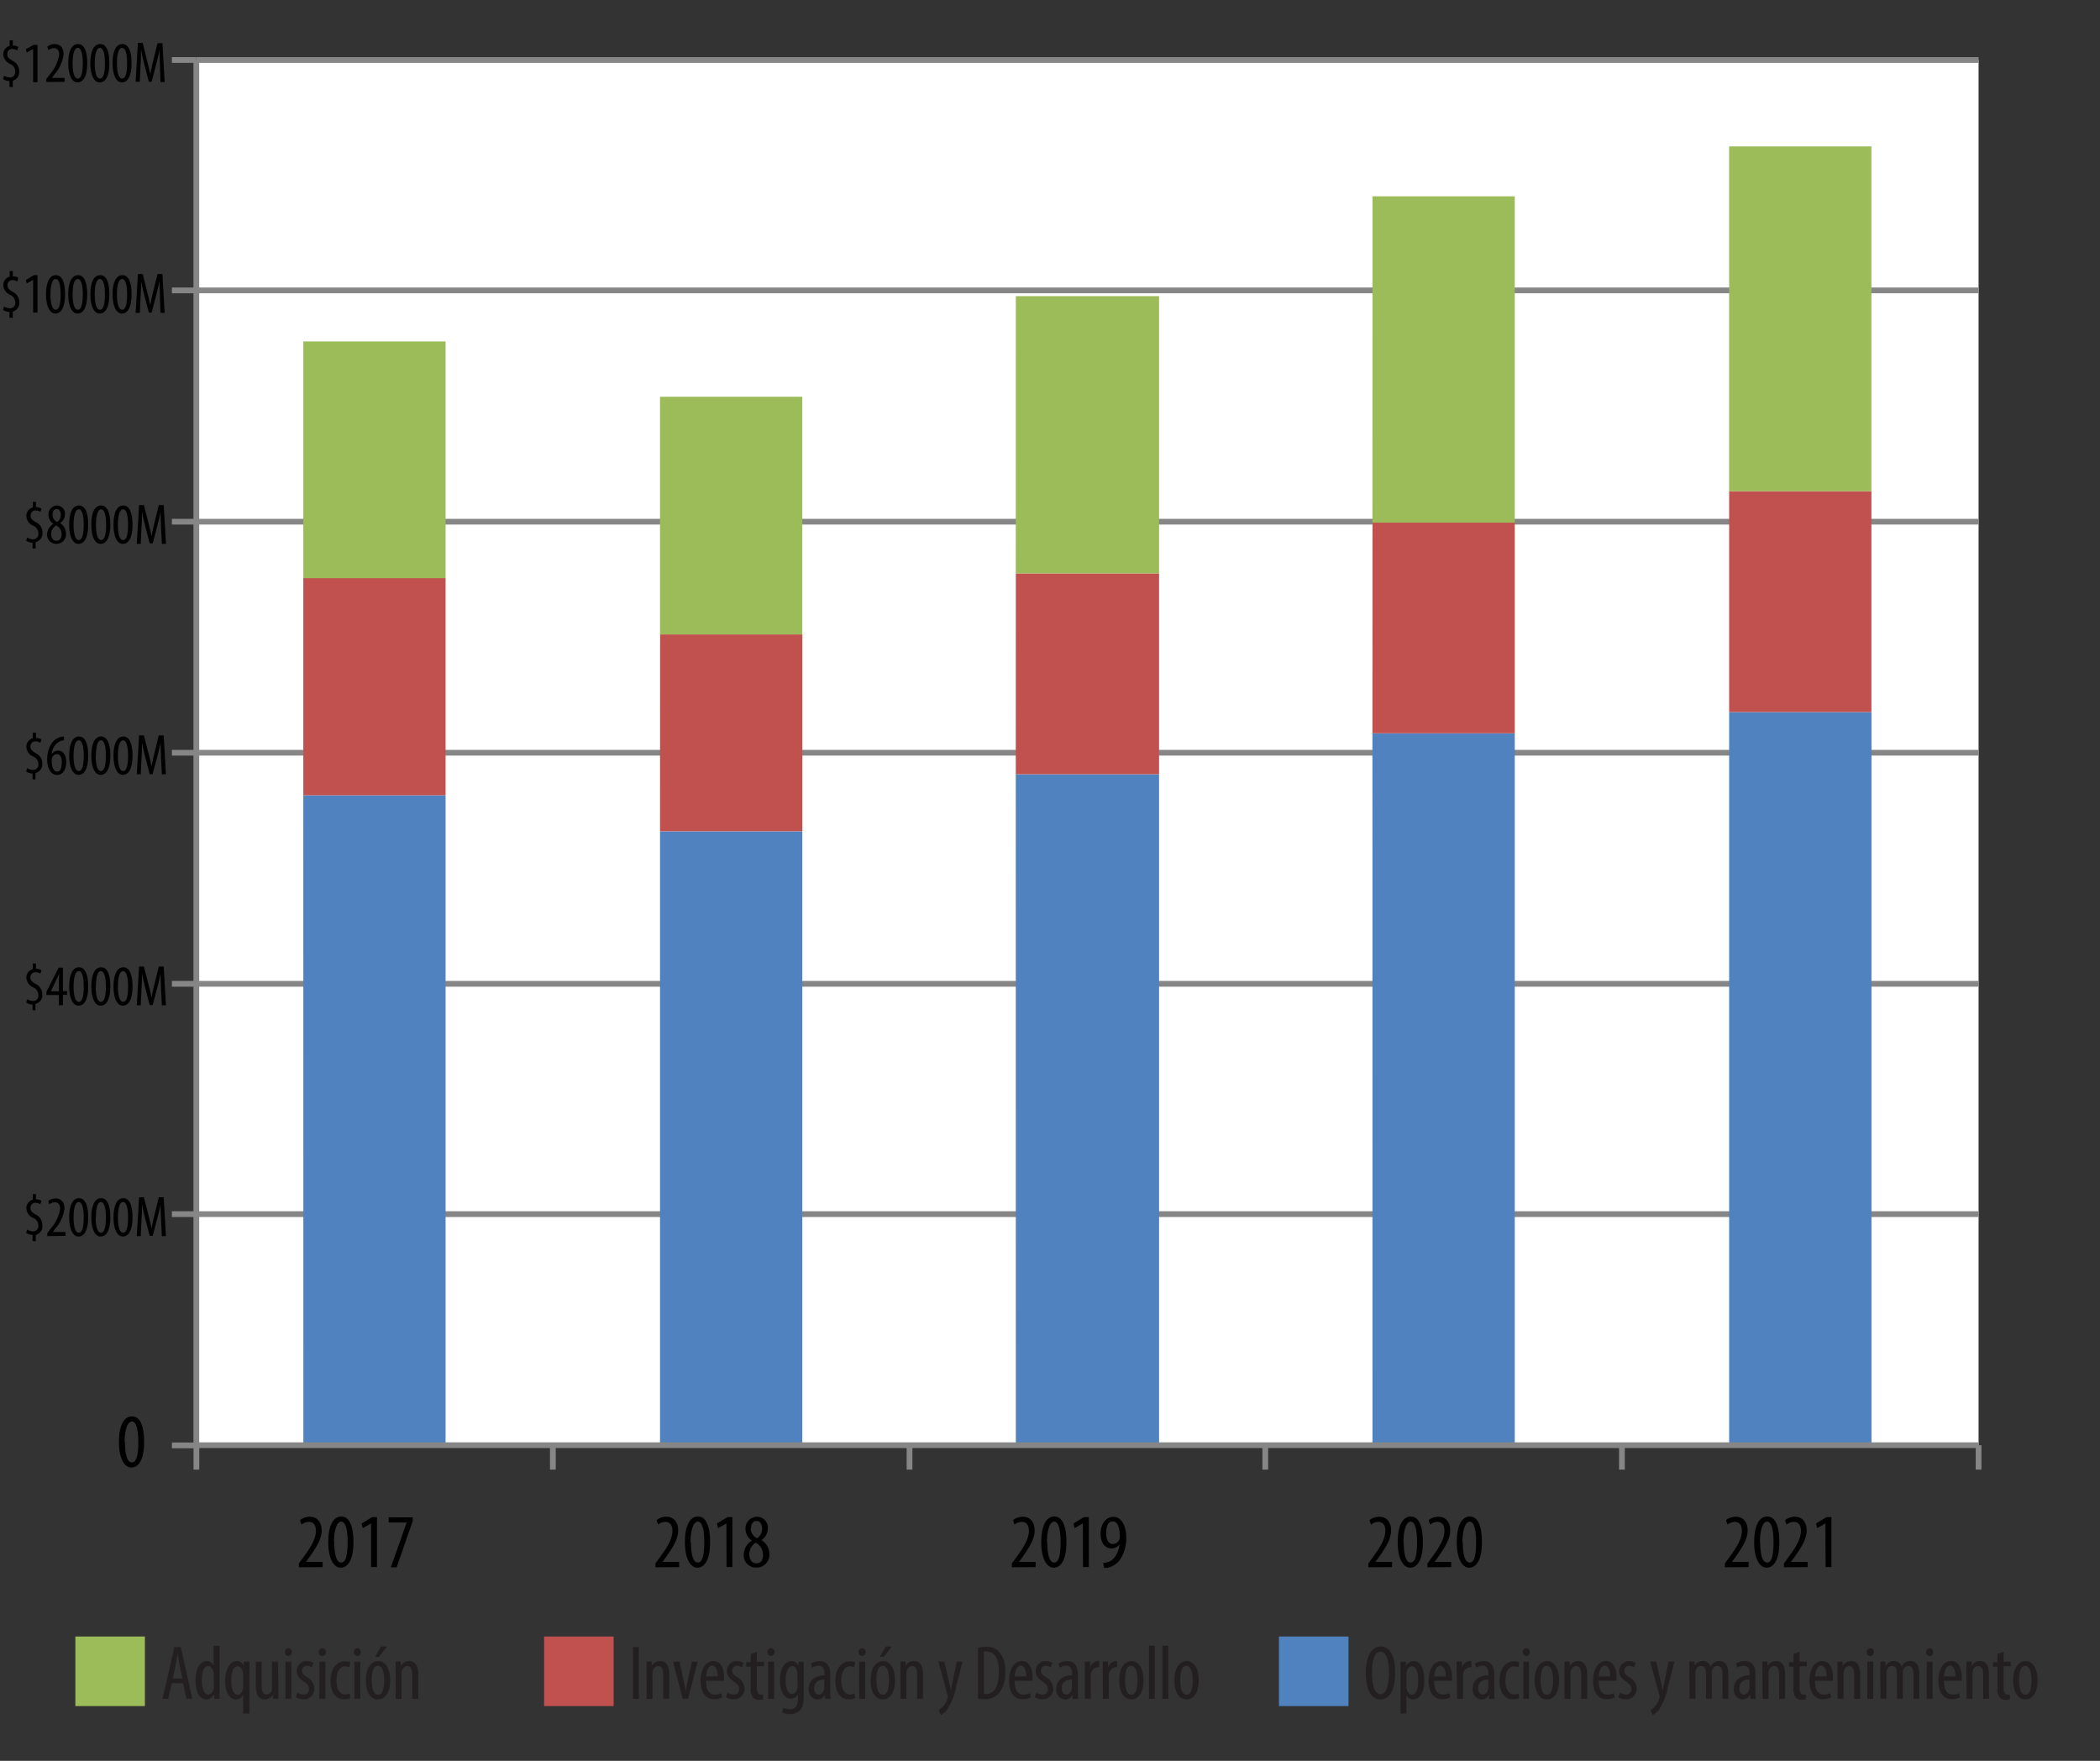 <svg id="Layer_1" data-name="Layer 1" xmlns="http://www.w3.org/2000/svg" viewBox="0 0 328.26 275.19"><rect x="0" y="0" width="328.26" height="275.19" fill="#333333" stroke="none"/><defs><style>.cls-1{fill:#fff;}.cls-2{fill:none;stroke:#868686;stroke-linejoin:round;stroke-width:0.9px;}.cls-3{fill:#4f82be;}.cls-4{fill:#c1514f;}.cls-5{fill:#9cbb59;}.cls-6{fill:#231f20;}</style></defs><title>Morris-aproximado-sistemas-aereo-no-tripulado-durante-Future-Years-Defense-Program</title><rect class="cls-1" x="30.69" y="9.38" width="278.59" height="216.48"/><path class="cls-2" d="M30.69,9.38H309.28m-278.59,36H309.28M30.69,81.53H309.28M30.69,117.64H309.28M30.69,153.75H309.28m-278.59,36H309.28"/><path class="cls-3" d="M103.17,225.86h22.24V129.92H103.17Zm-55.75,0H69.65V124.28H47.41Zm111.37,0h22.39V121H158.78Zm55.75,0h22.24V114.61H214.53Zm55.75,0h22.25V111.28H270.29Z"/><path class="cls-4" d="M270.29,76.76h22.24v34.52H270.29Zm-55.75,4.91h22.24v32.93H214.53Zm-55.75,7.94h22.39V121H158.78Zm-55.61,9.53h22.24v30.77H103.17ZM47.41,90.34H69.65v33.94H47.41Z"/><path class="cls-5" d="M270.29,22.88h22.24V76.76H270.29Zm-55.75,7.8h22.24v51H214.53Zm-55.75,15.6h22.39V89.62H158.78ZM103.17,62h22.24V99.15H103.17ZM47.41,53.36H69.65v37H47.41Z"/><line class="cls-2" x1="30.69" y1="225.86" x2="30.69" y2="9.38"/><path class="cls-2" d="M26.87,9.38h3.82m-3.82,36h3.82M26.87,81.53h3.82m-3.82,36.11h3.82m-3.82,36.11h3.82m-3.82,36h3.82m-3.82,36.14h3.82"/><line class="cls-2" x1="30.69" y1="225.86" x2="309.28" y2="225.86"/><path class="cls-2" d="M309.28,225.86v3.82m-55.75-3.82v3.82m-55.75-3.82v3.82m-55.61-3.82v3.82m-55.75-3.82v3.82m-55.72-3.82v3.82"/><path d="M22.53,225.35c0,2.84-.9,4-2,4s-1.94-1.44-1.94-4,.78-4,2.05-4S22.53,222.87,22.53,225.35Zm-3,0c0,1.88.32,3.2,1.09,3.2s1-1.33,1-3.2-.3-3.2-1-3.2S19.48,223.49,19.48,225.36Z"/><path d="M5.09,193.94V193a2,2,0,0,1-1-.31l.16-.54a1.79,1.79,0,0,0,.92.29.82.82,0,0,0,.83-.91,1.3,1.3,0,0,0-.77-1.17,1.77,1.77,0,0,1-1.11-1.49,1.39,1.39,0,0,1,1-1.39v-.87h.5v.82a1.62,1.62,0,0,1,.86.24l-.18.53a1.46,1.46,0,0,0-.77-.23.76.76,0,0,0-.77.78c0,.53.25.73.85,1.08a1.76,1.76,0,0,1,1,1.6A1.4,1.4,0,0,1,5.59,193v1Z"/><path d="M7.39,193.18v-.45l.5-.68A6.12,6.12,0,0,0,9.4,188.9c0-.65-.29-1-.84-1a1.44,1.44,0,0,0-.85.32l-.17-.52a1.83,1.83,0,0,1,1.14-.4c1,0,1.4.72,1.4,1.6A5.84,5.84,0,0,1,8.65,192l-.4.54v0h2v.61Z"/><path d="M13.79,190.25c0,2.13-.68,3-1.52,3s-1.46-1.08-1.46-3,.58-3,1.54-3S13.79,188.39,13.79,190.25Zm-2.29,0c0,1.41.24,2.4.82,2.4s.77-1,.77-2.4-.23-2.4-.78-2.4S11.5,188.85,11.5,190.26Z"/><path d="M17.25,190.25c0,2.13-.68,3-1.52,3s-1.46-1.08-1.46-3,.58-3,1.54-3S17.25,188.39,17.25,190.25Zm-2.29,0c0,1.41.24,2.4.82,2.4s.77-1,.77-2.4-.23-2.4-.78-2.4S15,188.85,15,190.26Z"/><path d="M20.72,190.25c0,2.13-.68,3-1.52,3s-1.46-1.08-1.46-3,.58-3,1.54-3S20.72,188.39,20.72,190.25Zm-2.29,0c0,1.41.24,2.4.82,2.4s.77-1,.77-2.4-.23-2.4-.78-2.4S18.43,188.85,18.43,190.26Z"/><path d="M25.17,190.57c0-.8-.09-1.69-.06-2.38h0c-.14.67-.3,1.4-.49,2.11l-.75,2.84H23.4l-.71-2.73c-.2-.77-.38-1.52-.5-2.22h0c0,.71,0,1.56-.07,2.42L22,193.18h-.62l.36-6.07h.75l.71,2.77c.21.8.36,1.4.49,2.09h0c.12-.69.25-1.27.45-2.09l.68-2.77h.77l.35,6.07H25.3Z"/><path d="M5.09,157.87V157a2,2,0,0,1-1-.31l.16-.54a1.79,1.79,0,0,0,.92.29A.82.82,0,0,0,6,155.5a1.3,1.3,0,0,0-.77-1.17,1.77,1.77,0,0,1-1.11-1.49,1.39,1.39,0,0,1,1-1.39v-.87h.5v.82a1.62,1.62,0,0,1,.86.24l-.18.53a1.46,1.46,0,0,0-.77-.23.76.76,0,0,0-.77.78c0,.53.25.73.85,1.08a1.76,1.76,0,0,1,1,1.6,1.4,1.4,0,0,1-1.07,1.49v1Z"/><path d="M9.21,157.11V155.5H7.26V155l1.9-3.77h.68v3.67h.64v.57H9.84v1.61Zm0-2.18v-1.66c0-.41,0-.77.05-1.15h0c-.2.47-.32.75-.5,1.11l-.81,1.68v0Z"/><path d="M13.79,154.17c0,2.13-.68,3-1.52,3s-1.46-1.08-1.46-3,.58-3,1.54-3S13.79,152.31,13.79,154.17Zm-2.29,0c0,1.41.24,2.4.82,2.4s.77-1,.77-2.4-.23-2.4-.78-2.4S11.5,152.78,11.5,154.18Z"/><path d="M17.25,154.17c0,2.13-.68,3-1.52,3s-1.46-1.08-1.46-3,.58-3,1.54-3S17.25,152.31,17.25,154.17Zm-2.29,0c0,1.41.24,2.4.82,2.4s.77-1,.77-2.4-.23-2.4-.78-2.4S15,152.78,15,154.18Z"/><path d="M20.72,154.17c0,2.13-.68,3-1.52,3s-1.46-1.08-1.46-3,.58-3,1.54-3S20.72,152.31,20.72,154.17Zm-2.29,0c0,1.41.24,2.4.82,2.4s.77-1,.77-2.4-.23-2.4-.78-2.4S18.43,152.78,18.43,154.18Z"/><path d="M25.17,154.5c0-.8-.09-1.69-.06-2.38h0c-.14.67-.3,1.4-.49,2.11l-.75,2.84H23.4l-.71-2.73c-.2-.77-.38-1.52-.5-2.22h0c0,.71,0,1.56-.07,2.42L22,157.11h-.62l.36-6.07h.75l.71,2.77c.21.8.36,1.4.49,2.09h0c.12-.69.25-1.27.45-2.09l.68-2.77h.77l.35,6.07H25.3Z"/><path d="M5.09,121.79v-.9a2,2,0,0,1-1-.31l.16-.54a1.79,1.79,0,0,0,.92.29.82.82,0,0,0,.83-.91,1.3,1.3,0,0,0-.77-1.17,1.77,1.77,0,0,1-1.11-1.49,1.39,1.39,0,0,1,1-1.39v-.87h.5v.82a1.62,1.62,0,0,1,.86.24l-.18.53a1.46,1.46,0,0,0-.77-.23.76.76,0,0,0-.77.78c0,.53.25.73.85,1.08a1.76,1.76,0,0,1,1,1.6,1.4,1.4,0,0,1-1.07,1.49v1Z"/><path d="M10,115.7a3.07,3.07,0,0,0-.41.06,2.3,2.3,0,0,0-1.5,2.11h0a1.16,1.16,0,0,1,1-.56c.75,0,1.26.68,1.26,1.8s-.5,2-1.44,2-1.53-1-1.53-2.38a4.38,4.38,0,0,1,.76-2.64,2.41,2.41,0,0,1,1.41-.93,4.1,4.1,0,0,1,.44-.05Zm-.33,3.47c0-.88-.31-1.32-.78-1.32a.86.86,0,0,0-.76.63.93.93,0,0,0-.05.35c0,1.2.38,1.75.85,1.75S9.64,120.18,9.64,119.16Z"/><path d="M13.79,118.1c0,2.13-.68,3-1.52,3s-1.46-1.08-1.46-3,.58-3,1.54-3S13.79,116.24,13.79,118.1Zm-2.29,0c0,1.41.24,2.4.82,2.4s.77-1,.77-2.4-.23-2.4-.78-2.4S11.5,116.71,11.5,118.11Z"/><path d="M17.25,118.1c0,2.13-.68,3-1.52,3s-1.46-1.08-1.46-3,.58-3,1.54-3S17.25,116.24,17.25,118.1Zm-2.29,0c0,1.41.24,2.4.82,2.4s.77-1,.77-2.4-.23-2.4-.78-2.4S15,116.71,15,118.11Z"/><path d="M20.72,118.1c0,2.13-.68,3-1.52,3s-1.46-1.08-1.46-3,.58-3,1.54-3S20.72,116.24,20.72,118.1Zm-2.29,0c0,1.41.24,2.4.82,2.4s.77-1,.77-2.4-.23-2.4-.78-2.4S18.43,116.71,18.43,118.11Z"/><path d="M25.17,118.42c0-.8-.09-1.69-.06-2.38h0c-.14.67-.3,1.4-.49,2.11L23.84,121H23.4l-.71-2.73c-.2-.77-.38-1.52-.5-2.22h0c0,.71,0,1.56-.07,2.42L22,121h-.62l.36-6.07h.75l.71,2.77c.21.8.36,1.4.49,2.09h0c.12-.69.25-1.27.45-2.09l.68-2.77h.77l.35,6.07H25.3Z"/><path d="M5.09,85.72v-.9a2,2,0,0,1-1-.31L4.26,84a1.79,1.79,0,0,0,.92.29A.82.82,0,0,0,6,83.35a1.3,1.3,0,0,0-.77-1.17,1.77,1.77,0,0,1-1.11-1.49,1.39,1.39,0,0,1,1-1.39v-.87h.5v.82a1.62,1.62,0,0,1,.86.24L6.33,80a1.46,1.46,0,0,0-.77-.23.76.76,0,0,0-.77.78c0,.53.25.73.85,1.08a1.76,1.76,0,0,1,1,1.6,1.4,1.4,0,0,1-1.07,1.49v1Z"/><path d="M7.35,83.53a2,2,0,0,1,1-1.67v0a1.67,1.67,0,0,1-.77-1.34A1.37,1.37,0,0,1,8.91,79a1.28,1.28,0,0,1,1.25,1.38,1.64,1.64,0,0,1-.78,1.38v0a1.9,1.9,0,0,1,.94,1.59A1.51,1.51,0,0,1,8.81,85,1.44,1.44,0,0,1,7.35,83.53Zm2.28-.07a1.55,1.55,0,0,0-.84-1.35A1.56,1.56,0,0,0,8,83.41c0,.66.3,1.11.8,1.11S9.63,84.19,9.63,83.46Zm-1.42-3a1.29,1.29,0,0,0,.72,1.13,1.34,1.34,0,0,0,.58-1.08c0-.57-.23-.95-.66-.95S8.21,79.92,8.21,80.45Z"/><path d="M13.79,82c0,2.13-.68,3-1.52,3S10.81,84,10.81,82s.58-3,1.54-3S13.79,80.16,13.79,82ZM11.5,82c0,1.41.24,2.4.82,2.4s.77-1,.77-2.4-.23-2.4-.78-2.4S11.5,80.63,11.5,82Z"/><path d="M17.25,82c0,2.13-.68,3-1.52,3S14.27,84,14.27,82s.58-3,1.54-3S17.25,80.16,17.25,82ZM15,82c0,1.41.24,2.4.82,2.4s.77-1,.77-2.4-.23-2.4-.78-2.4S15,80.63,15,82Z"/><path d="M20.72,82c0,2.13-.68,3-1.52,3S17.74,84,17.74,82s.58-3,1.54-3S20.72,80.16,20.72,82Zm-2.29,0c0,1.41.24,2.4.82,2.4s.77-1,.77-2.4-.23-2.4-.78-2.4S18.43,80.63,18.43,82Z"/><path d="M25.17,82.35c0-.8-.09-1.69-.06-2.38h0c-.14.67-.3,1.4-.49,2.11l-.75,2.84H23.4l-.71-2.73c-.2-.77-.38-1.52-.5-2.22h0c0,.71,0,1.56-.07,2.42L22,85h-.62l.36-6.07h.75l.71,2.77c.21.8.36,1.4.49,2.09h0c.12-.69.25-1.27.45-2.09l.68-2.77h.77L25.95,85H25.3Z"/><path d="M1.48,49.64v-.9a2,2,0,0,1-1-.31l.16-.54a1.79,1.79,0,0,0,.92.29.82.82,0,0,0,.83-.91,1.3,1.3,0,0,0-.77-1.17A1.77,1.77,0,0,1,.51,44.62a1.39,1.39,0,0,1,1-1.39v-.87H2v.82a1.62,1.62,0,0,1,.86.24L2.71,44a1.46,1.46,0,0,0-.77-.23.76.76,0,0,0-.77.78c0,.53.25.73.85,1.08a1.76,1.76,0,0,1,1,1.6A1.4,1.4,0,0,1,2,48.69v1Z"/><path d="M5.18,43.74h0l-1,.56-.13-.54L5.28,43h.58v5.85H5.18Z"/><path d="M10.17,46c0,2.13-.68,3-1.52,3s-1.46-1.08-1.46-3,.58-3,1.54-3S10.17,44.09,10.17,46ZM7.89,46c0,1.41.24,2.4.82,2.4s.77-1,.77-2.4-.23-2.4-.78-2.4S7.89,44.56,7.89,46Z"/><path d="M13.64,46c0,2.13-.68,3-1.52,3s-1.46-1.08-1.46-3,.58-3,1.54-3S13.64,44.09,13.64,46Zm-2.29,0c0,1.41.24,2.4.82,2.4s.77-1,.77-2.4-.23-2.4-.78-2.4S11.35,44.56,11.35,46Z"/><path d="M17.1,46c0,2.13-.68,3-1.52,3s-1.46-1.08-1.46-3,.58-3,1.54-3S17.1,44.09,17.1,46Zm-2.29,0c0,1.41.24,2.4.82,2.4s.77-1,.77-2.4-.23-2.4-.78-2.4S14.81,44.56,14.81,46Z"/><path d="M20.57,46c0,2.13-.68,3-1.52,3s-1.46-1.08-1.46-3,.58-3,1.54-3S20.57,44.09,20.57,46Zm-2.29,0c0,1.41.24,2.4.82,2.4s.77-1,.77-2.4-.23-2.4-.78-2.4S18.28,44.56,18.28,46Z"/><path d="M25,46.28c0-.8-.09-1.69-.06-2.38h0c-.14.67-.3,1.4-.49,2.11l-.75,2.84h-.44l-.71-2.73c-.2-.77-.38-1.52-.5-2.22h0c0,.71,0,1.56-.07,2.42l-.12,2.57H21.2l.36-6.07h.75L23,45.59c.21.8.36,1.4.49,2.09h0c.12-.69.25-1.27.45-2.09l.68-2.77h.77l.35,6.07h-.65Z"/><path d="M1.48,13.57v-.9a2,2,0,0,1-1-.31l.16-.54a1.79,1.79,0,0,0,.92.29.82.82,0,0,0,.83-.91A1.3,1.3,0,0,0,1.61,10,1.77,1.77,0,0,1,.51,8.55a1.39,1.39,0,0,1,1-1.39V6.29H2v.82a1.62,1.62,0,0,1,.86.24l-.18.53a1.46,1.46,0,0,0-.77-.23.76.76,0,0,0-.77.78c0,.53.25.73.85,1.08a1.76,1.76,0,0,1,1,1.6A1.4,1.4,0,0,1,2,12.62v1Z"/><path d="M5.18,7.66h0l-1,.56-.13-.54L5.28,7h.58v5.85H5.18Z"/><path d="M7.24,12.81v-.45l.5-.68A6.12,6.12,0,0,0,9.25,8.53c0-.65-.29-1-.84-1a1.44,1.44,0,0,0-.85.32L7.4,7.29a1.83,1.83,0,0,1,1.14-.4c1,0,1.4.72,1.4,1.6A5.84,5.84,0,0,1,8.5,11.64l-.4.54v0h2v.61Z"/><path d="M13.64,9.88c0,2.13-.68,3-1.52,3s-1.46-1.08-1.46-3,.58-3,1.54-3S13.64,8,13.64,9.88Zm-2.29,0c0,1.41.24,2.4.82,2.4s.77-1,.77-2.4-.23-2.4-.78-2.4S11.35,8.48,11.35,9.89Z"/><path d="M17.1,9.88c0,2.13-.68,3-1.52,3s-1.46-1.08-1.46-3,.58-3,1.54-3S17.1,8,17.1,9.88Zm-2.29,0c0,1.41.24,2.4.82,2.4s.77-1,.77-2.4-.23-2.4-.78-2.4S14.81,8.48,14.81,9.89Z"/><path d="M20.57,9.88c0,2.13-.68,3-1.52,3s-1.46-1.08-1.46-3,.58-3,1.54-3S20.57,8,20.57,9.88Zm-2.29,0c0,1.41.24,2.4.82,2.4s.77-1,.77-2.4-.23-2.4-.78-2.4S18.28,8.48,18.28,9.89Z"/><path d="M25,10.2c0-.8-.09-1.69-.06-2.38h0c-.14.67-.3,1.4-.49,2.11l-.75,2.84h-.44L22.54,10c-.2-.77-.38-1.52-.5-2.22h0c0,.71,0,1.56-.07,2.42l-.12,2.57H21.2l.36-6.07h.75L23,9.52c.21.8.36,1.4.49,2.09h0c.12-.69.25-1.27.45-2.09l.68-2.77h.77l.35,6.07h-.65Z"/><path d="M46.72,244.94v-.6l.66-.9c.92-1.28,2-2.75,2-4.21,0-.86-.38-1.39-1.12-1.39a1.92,1.92,0,0,0-1.13.43l-.23-.7a2.44,2.44,0,0,1,1.52-.53c1.29,0,1.86,1,1.86,2.13,0,1.46-1,2.88-1.92,4.2l-.53.72v0h2.6v.82Z"/><path d="M55.25,241c0,2.84-.9,4-2,4s-1.94-1.44-1.94-4,.78-4,2.05-4S55.25,238.55,55.25,241Zm-3,0c0,1.88.32,3.2,1.09,3.2s1-1.33,1-3.2-.3-3.2-1-3.2S52.2,239.17,52.2,241Z"/><path d="M58,238.08h0l-1.3.74-.18-.72,1.64-1h.77v7.8H58Z"/><path d="M64.52,237.14v.55L62,244.94h-.9l2.47-7v0H60.76v-.82Z"/><path d="M102.45,244.94v-.6l.66-.9c.92-1.28,2-2.75,2-4.21,0-.86-.38-1.39-1.12-1.39a1.92,1.92,0,0,0-1.13.43l-.23-.7a2.44,2.44,0,0,1,1.52-.53c1.29,0,1.86,1,1.86,2.13,0,1.46-1,2.88-1.92,4.2l-.53.72v0h2.6v.82Z"/><path d="M111,241c0,2.84-.9,4-2,4s-1.94-1.44-1.94-4,.78-4,2.05-4S111,238.55,111,241Zm-3,0c0,1.88.32,3.2,1.09,3.2s1-1.33,1-3.2-.3-3.2-1-3.2S107.93,239.17,107.93,241Z"/><path d="M113.55,238.08h0l-1.3.74-.18-.72,1.64-1h.77v7.8h-.91Z"/><path d="M116.25,243a2.68,2.68,0,0,1,1.28-2.23v0a2.23,2.23,0,0,1-1-1.79,1.83,1.83,0,0,1,1.82-1.94,1.7,1.7,0,0,1,1.67,1.83,2.19,2.19,0,0,1-1,1.83v0a2.53,2.53,0,0,1,1.25,2.12,2,2,0,0,1-2,2.16A1.91,1.91,0,0,1,116.25,243Zm3-.1a2.07,2.07,0,0,0-1.12-1.8,2.08,2.08,0,0,0-1,1.74c0,.88.4,1.48,1.07,1.48S119.28,243.91,119.28,242.94Zm-1.9-4a1.71,1.71,0,0,0,1,1.5,1.78,1.78,0,0,0,.78-1.44c0-.76-.31-1.26-.88-1.26S117.39,238.22,117.39,238.93Z"/><path d="M158.17,244.94v-.6l.66-.9c.92-1.28,2-2.75,2-4.21,0-.86-.38-1.39-1.12-1.39a1.92,1.92,0,0,0-1.13.43l-.23-.7a2.44,2.44,0,0,1,1.52-.53c1.29,0,1.86,1,1.86,2.13,0,1.46-1,2.88-1.92,4.2l-.53.72v0h2.6v.82Z"/><path d="M166.7,241c0,2.84-.9,4-2,4s-1.94-1.44-1.94-4,.78-4,2.05-4S166.7,238.55,166.7,241Zm-3,0c0,1.88.32,3.2,1.09,3.2s1-1.33,1-3.2-.3-3.2-1-3.2S163.65,239.17,163.65,241Z"/><path d="M169.27,238.08h0l-1.3.74-.18-.72,1.64-1h.77v7.8h-.91Z"/><path d="M172.44,244.24a2.37,2.37,0,0,0,.58-.07,2.23,2.23,0,0,0,1.07-.61,4,4,0,0,0,.91-2.22h0a1.56,1.56,0,0,1-1.26.66c-1,0-1.7-.9-1.7-2.31s.77-2.64,2-2.64,2,1.4,2,3.13a5.92,5.92,0,0,1-1,3.61,3.1,3.1,0,0,1-1.8,1.19,3.33,3.33,0,0,1-.65.06Zm.47-4.64c0,1.15.43,1.7,1.06,1.7a1.1,1.1,0,0,0,1-.7,1.28,1.28,0,0,0,.07-.5c0-1.63-.47-2.34-1.08-2.34S172.91,238.27,172.91,239.6Z"/><path d="M213.89,244.94v-.6l.66-.9c.92-1.28,2-2.75,2-4.21,0-.86-.38-1.39-1.12-1.39a1.92,1.92,0,0,0-1.13.43l-.23-.7a2.44,2.44,0,0,1,1.52-.53c1.29,0,1.86,1,1.86,2.13,0,1.46-1,2.88-1.92,4.2l-.53.72v0h2.6v.82Z"/><path d="M222.42,241c0,2.84-.9,4-2,4s-1.94-1.44-1.94-4,.78-4,2.05-4S222.42,238.55,222.42,241Zm-3,0c0,1.88.32,3.2,1.09,3.2s1-1.33,1-3.2-.3-3.2-1-3.2S219.37,239.17,219.37,241Z"/><path d="M223.13,244.94v-.6l.66-.9c.92-1.28,2-2.75,2-4.21,0-.86-.38-1.39-1.12-1.39a1.92,1.92,0,0,0-1.13.43l-.23-.7a2.44,2.44,0,0,1,1.52-.53c1.29,0,1.86,1,1.86,2.13,0,1.46-1,2.88-1.92,4.2l-.53.72v0h2.6v.82Z"/><path d="M231.65,241c0,2.84-.9,4-2,4s-1.94-1.44-1.94-4,.78-4,2.05-4S231.65,238.55,231.65,241Zm-3,0c0,1.88.32,3.2,1.09,3.2s1-1.33,1-3.2-.3-3.2-1-3.2S228.6,239.17,228.6,241Z"/><path d="M269.62,244.94v-.6l.66-.9c.92-1.28,2-2.75,2-4.21,0-.86-.38-1.39-1.12-1.39a1.92,1.92,0,0,0-1.13.43l-.23-.7a2.44,2.44,0,0,1,1.52-.53c1.29,0,1.86,1,1.86,2.13,0,1.46-1,2.88-1.92,4.2l-.53.72v0h2.6v.82Z"/><path d="M278.14,241c0,2.84-.9,4-2,4s-1.94-1.44-1.94-4,.78-4,2.05-4S278.14,238.55,278.14,241Zm-3,0c0,1.88.32,3.2,1.09,3.2s1-1.33,1-3.2-.3-3.2-1-3.2S275.1,239.17,275.1,241Z"/><path d="M278.85,244.94v-.6l.66-.9c.92-1.28,2-2.75,2-4.21,0-.86-.38-1.39-1.12-1.39a1.92,1.92,0,0,0-1.13.43l-.23-.7a2.44,2.44,0,0,1,1.52-.53c1.29,0,1.86,1,1.86,2.13,0,1.46-1,2.88-1.92,4.2l-.53.72v0h2.6v.82Z"/><path d="M285.34,238.08h0l-1.29.74-.18-.72,1.64-1h.77v7.8h-.91Z"/><rect class="cls-5" x="11.78" y="255.76" width="10.87" height="10.87"/><rect class="cls-4" x="85.05" y="255.76" width="10.87" height="10.87"/><rect class="cls-3" x="199.92" y="255.76" width="10.87" height="10.87"/><path class="cls-6" d="M26.84,263.07l-.54,2.42h-.89l1.85-8.08h1l1.8,8.08h-.91l-.54-2.42Zm1.67-.74-.42-2.05c-.12-.58-.23-1.25-.32-1.85h0c-.1.61-.22,1.31-.32,1.85L27,262.32Z"/><path class="cls-6" d="M34.32,257.19v6.91c0,.4,0,1.06,0,1.39h-.79l-.06-.73h0a1.34,1.34,0,0,1-1.21.83c-1,0-1.69-1.07-1.69-3,0-2.06.85-3,1.75-3a1.13,1.13,0,0,1,1.06.7h0v-3.09Zm-.91,4.7c0-.12,0-.25,0-.38-.06-.6-.42-1.13-.86-1.13-.77,0-1,1.07-1,2.23s.31,2.21,1,2.21c.29,0,.68-.16.89-1a1.82,1.82,0,0,0,0-.38Z"/><path class="cls-6" d="M38,264.89h0a1.22,1.22,0,0,1-1.12.7c-.94,0-1.68-1-1.68-2.93s.86-3.07,1.82-3.07a1.16,1.16,0,0,1,1.08.77h0l0-.68H39c0,.41,0,.92,0,1.81v6.3H38Zm0-3a2,2,0,0,0,0-.38c-.07-.61-.43-1.09-.84-1.09-.76,0-1,1-1,2.23s.31,2.21,1,2.21c.29,0,.65-.17.84-1a1.68,1.68,0,0,0,0-.49Z"/><path class="cls-6" d="M43.51,263.91c0,.65,0,1.15,0,1.58h-.8l-.06-.61h0a1.53,1.53,0,0,1-1.25.71c-1,0-1.42-.79-1.42-2.23v-3.67h.92v3.54c0,.91.14,1.58.78,1.58a.89.89,0,0,0,.83-.77,2.39,2.39,0,0,0,0-.53v-3.83h.92Z"/><path class="cls-6" d="M45.62,258.19a.54.54,0,0,1-.56.6.55.55,0,0,1-.53-.6.55.55,0,0,1,.54-.6A.54.54,0,0,1,45.62,258.19Zm-1,7.3v-5.8h.92v5.8Z"/><path class="cls-6" d="M46.5,264.53a1.84,1.84,0,0,0,.94.3.78.78,0,0,0,.85-.84c0-.44-.16-.74-.74-1.14-.76-.49-1.16-1-1.16-1.65a1.56,1.56,0,0,1,1.6-1.61,2,2,0,0,1,1,.3l-.25.7a1.36,1.36,0,0,0-.77-.25.71.71,0,0,0-.76.73c0,.4.14.61.72,1a2.12,2.12,0,0,1,1.2,1.76,1.62,1.62,0,0,1-1.74,1.73,2,2,0,0,1-1.15-.34Z"/><path class="cls-6" d="M50.93,258.19a.54.54,0,0,1-.56.6.55.55,0,0,1-.53-.6.55.55,0,0,1,.54-.6A.54.54,0,0,1,50.93,258.19Zm-1,7.3v-5.8h.92v5.8Z"/><path class="cls-6" d="M54.79,265.35a2,2,0,0,1-1,.22c-1.27,0-2.12-1-2.12-2.94,0-1.67.84-3,2.29-3a1.87,1.87,0,0,1,.82.18l-.18.76a1.51,1.51,0,0,0-.66-.16c-.92,0-1.34,1.1-1.34,2.24,0,1.35.52,2.17,1.37,2.17a1.58,1.58,0,0,0,.67-.16Z"/><path class="cls-6" d="M56.4,258.19a.54.54,0,0,1-.56.6.55.55,0,0,1-.53-.6.55.55,0,0,1,.54-.6A.54.54,0,0,1,56.4,258.19Zm-1,7.3v-5.8h.92v5.8Z"/><path class="cls-6" d="M61,262.59c0,2.24-1,3-1.93,3-1,0-1.88-.95-1.88-3s.95-3,1.94-3S61,260.56,61,262.59Zm-2.89,0c0,1,.17,2.27,1,2.27s.95-1.37.95-2.27-.16-2.25-1-2.25S58.1,261.7,58.1,262.59Zm2.4-5.28-1.26,1.62h-.61l.92-1.62Z"/><path class="cls-6" d="M61.84,261.18c0-.68,0-1,0-1.5h.8l0,.7h0a1.47,1.47,0,0,1,1.33-.79c.8,0,1.4.6,1.4,2v3.9h-.92v-3.74c0-.68-.13-1.38-.8-1.38-.38,0-.76.32-.88.95a3.27,3.27,0,0,0,0,.52v3.66h-.92Z"/><path class="cls-6" d="M99.86,257.41v8.08h-.92v-8.08Z"/><path class="cls-6" d="M101.07,261.18c0-.68,0-1,0-1.5h.8l0,.7h0a1.47,1.47,0,0,1,1.33-.79c.8,0,1.4.6,1.4,2v3.9h-.92v-3.74c0-.68-.13-1.38-.8-1.38-.38,0-.76.32-.88.95a3.27,3.27,0,0,0,0,.52v3.66h-.92Z"/><path class="cls-6" d="M106.21,259.69l.73,3.26c.08.4.18.91.25,1.42h0c.06-.48.16-1,.24-1.42l.72-3.26h.91l-1.51,5.8h-.83l-1.51-5.8Z"/><path class="cls-6" d="M110.37,262.67c0,1.77.71,2.16,1.38,2.16a2,2,0,0,0,1-.23l.14.68a2.79,2.79,0,0,1-1.27.28c-1.39,0-2.11-1.14-2.11-2.91s.79-3.06,2-3.06,1.66,1.25,1.66,2.57c0,.22,0,.37,0,.52Zm1.82-.68c0-1.16-.42-1.68-.86-1.68-.6,0-.91.89-.95,1.68Z"/><path class="cls-6" d="M113.74,264.53a1.84,1.84,0,0,0,.94.3.78.78,0,0,0,.85-.84c0-.44-.16-.74-.74-1.14-.76-.49-1.16-1-1.16-1.65a1.56,1.56,0,0,1,1.6-1.61,2,2,0,0,1,1,.3l-.25.7a1.36,1.36,0,0,0-.77-.25.71.71,0,0,0-.76.73c0,.4.14.61.72,1a2.12,2.12,0,0,1,1.2,1.76,1.62,1.62,0,0,1-1.74,1.73,2,2,0,0,1-1.15-.34Z"/><path class="cls-6" d="M118.31,258.15v1.54h1.12v.71h-1.12v3.44c0,.76.28,1,.61,1a1.7,1.7,0,0,0,.37,0l0,.71a2,2,0,0,1-.68.1,1.18,1.18,0,0,1-.91-.35,2.13,2.13,0,0,1-.35-1.46v-3.36h-.71v-.71h.71v-1.27Z"/><path class="cls-6" d="M121.06,258.19a.54.54,0,0,1-.56.6.55.55,0,0,1-.53-.6.55.55,0,0,1,.54-.6A.54.54,0,0,1,121.06,258.19Zm-1,7.3v-5.8H121v5.8Z"/><path class="cls-6" d="M125.64,259.69c0,.41,0,.92,0,1.81v3.25c0,1.52-.19,2.1-.58,2.52a2,2,0,0,1-1.55.62,2.78,2.78,0,0,1-1.27-.29l.22-.72a2.38,2.38,0,0,0,1.08.25c.73,0,1.19-.46,1.19-1.78v-.59h0a1.18,1.18,0,0,1-1.12.71c-1,0-1.7-1.16-1.7-2.87,0-2.13,1-3,1.82-3a1.15,1.15,0,0,1,1.08.76h0l0-.66Zm-1,2a1.57,1.57,0,0,0,0-.42c-.11-.4-.31-.89-.84-.89s-1,.9-1,2.18c0,1.49.47,2.16,1,2.16.28,0,.64-.13.83-.83a2,2,0,0,0,.06-.53Z"/><path class="cls-6" d="M129,265.49l-.06-.61h0a1.3,1.3,0,0,1-1.15.71,1.48,1.48,0,0,1-1.38-1.65c0-1.45,1.16-2.1,2.47-2.11v-.18c0-.78-.19-1.32-.92-1.32a1.75,1.75,0,0,0-1,.3l-.2-.65a2.5,2.5,0,0,1,1.35-.38c1.16,0,1.67.77,1.67,2.08v2.51a9.19,9.19,0,0,0,.06,1.32Zm-.13-3c-.48,0-1.6.08-1.6,1.34,0,.76.38,1,.71,1s.76-.3.86-.88a1.53,1.53,0,0,0,0-.32Z"/><path class="cls-6" d="M133.7,265.35a2,2,0,0,1-1,.22c-1.27,0-2.12-1-2.12-2.94,0-1.67.84-3,2.29-3a1.87,1.87,0,0,1,.82.18l-.18.76a1.51,1.51,0,0,0-.66-.16c-.92,0-1.34,1.1-1.34,2.24,0,1.35.52,2.17,1.37,2.17a1.58,1.58,0,0,0,.67-.16Z"/><path class="cls-6" d="M135.31,258.19a.54.54,0,0,1-.56.6.55.55,0,0,1-.53-.6.55.55,0,0,1,.54-.6A.54.54,0,0,1,135.31,258.19Zm-1,7.3v-5.8h.92v5.8Z"/><path class="cls-6" d="M139.9,262.59c0,2.24-1,3-1.93,3-1,0-1.88-.95-1.88-3s.95-3,1.94-3S139.9,260.56,139.9,262.59Zm-2.89,0c0,1,.17,2.27,1,2.27s.95-1.37.95-2.27-.16-2.25-1-2.25S137,261.7,137,262.59Zm2.4-5.28-1.26,1.62h-.61l.92-1.62Z"/><path class="cls-6" d="M140.75,261.18c0-.68,0-1,0-1.5h.8l0,.7h0a1.47,1.47,0,0,1,1.33-.79c.8,0,1.4.6,1.4,2v3.9h-.92v-3.74c0-.68-.13-1.38-.8-1.38-.38,0-.76.32-.88.95a3.27,3.27,0,0,0,0,.52v3.66h-.92Z"/><path class="cls-6" d="M147.61,259.69l.77,3.33c.11.46.17.84.24,1.2h0c.06-.32.16-.77.25-1.19l.68-3.35h.91l-.95,3.73a10.46,10.46,0,0,1-1.44,3.74,3.19,3.19,0,0,1-1,.89l-.34-.79a2.8,2.8,0,0,0,.82-.73,3.54,3.54,0,0,0,.53-1,.82.82,0,0,0,.06-.29.67.67,0,0,0,0-.22l-1.46-5.36Z"/><path class="cls-6" d="M152.87,257.53a4.38,4.38,0,0,1,1.25-.16,2.7,2.7,0,0,1,1.9.61,4.19,4.19,0,0,1,1.09,3.27,4.82,4.82,0,0,1-1,3.41,2.83,2.83,0,0,1-2.23.88,5.27,5.27,0,0,1-1-.08Zm.92,7.21a2,2,0,0,0,.35,0c1,0,2-.73,2-3.48,0-2-.62-3.15-1.92-3.15a1.64,1.64,0,0,0-.43,0Z"/><path class="cls-6" d="M158.6,262.67c0,1.77.71,2.16,1.38,2.16a2,2,0,0,0,1-.23l.14.68a2.79,2.79,0,0,1-1.27.28c-1.39,0-2.11-1.14-2.11-2.91s.79-3.06,2-3.06,1.66,1.25,1.66,2.57c0,.22,0,.37,0,.52Zm1.82-.68c0-1.16-.42-1.68-.86-1.68-.6,0-.91.89-.95,1.68Z"/><path class="cls-6" d="M162,264.53a1.84,1.84,0,0,0,.94.3.78.78,0,0,0,.85-.84c0-.44-.16-.74-.74-1.14-.76-.49-1.16-1-1.16-1.65a1.56,1.56,0,0,1,1.6-1.61,2,2,0,0,1,1,.3l-.25.7a1.36,1.36,0,0,0-.77-.25.71.71,0,0,0-.76.73c0,.4.14.61.72,1a2.12,2.12,0,0,1,1.2,1.76,1.62,1.62,0,0,1-1.74,1.73,2,2,0,0,1-1.15-.34Z"/><path class="cls-6" d="M167.7,265.49l-.06-.61h0a1.3,1.3,0,0,1-1.15.71,1.48,1.48,0,0,1-1.38-1.65c0-1.45,1.16-2.1,2.47-2.11v-.18c0-.78-.19-1.32-.92-1.32a1.75,1.75,0,0,0-1,.3l-.2-.65a2.5,2.5,0,0,1,1.35-.38c1.16,0,1.67.77,1.67,2.08v2.51a9.19,9.19,0,0,0,.06,1.32Zm-.13-3c-.48,0-1.6.08-1.6,1.34,0,.76.38,1,.71,1s.76-.3.86-.88a1.53,1.53,0,0,0,0-.32Z"/><path class="cls-6" d="M169.58,261.18c0-.49,0-1.07,0-1.5h.83l0,.91h0a1.41,1.41,0,0,1,1.22-1h.19v.95h-.19a1.25,1.25,0,0,0-1.12,1.21,3.54,3.54,0,0,0,0,.53v3.21h-.92Z"/><path class="cls-6" d="M172.38,261.18c0-.49,0-1.07,0-1.5h.83l0,.91h0a1.41,1.41,0,0,1,1.22-1h.19v.95h-.19a1.25,1.25,0,0,0-1.12,1.21,3.54,3.54,0,0,0,0,.53v3.21h-.92Z"/><path class="cls-6" d="M178.75,262.59c0,2.24-1,3-1.93,3-1,0-1.88-.95-1.88-3s.95-3,1.94-3S178.75,260.56,178.75,262.59Zm-2.89,0c0,1,.17,2.27,1,2.27s.95-1.37.95-2.27-.16-2.25-1-2.25S175.86,261.7,175.86,262.59Z"/><path class="cls-6" d="M179.6,257.19h.92v8.3h-.92Z"/><path class="cls-6" d="M181.71,257.19h.92v8.3h-.92Z"/><path class="cls-6" d="M187.38,262.59c0,2.24-1,3-1.93,3-1,0-1.88-.95-1.88-3s.95-3,1.94-3S187.38,260.56,187.38,262.59Zm-2.89,0c0,1,.17,2.27,1,2.27s.95-1.37.95-2.27-.16-2.25-1-2.25S184.49,261.7,184.49,262.59Z"/><path class="cls-6" d="M218.08,261.39c0,3-1,4.2-2.34,4.2s-2.24-1.43-2.24-4.15,1-4.13,2.37-4.13S218.08,258.81,218.08,261.39Zm-3.62.06c0,1.67.32,3.32,1.34,3.32s1.32-1.76,1.32-3.35-.28-3.3-1.33-3.3S214.46,259.81,214.46,261.45Z"/><path class="cls-6" d="M218.92,261.5c0-.89,0-1.4,0-1.81h.83l0,.74h0a1.33,1.33,0,0,1,1.22-.84c1,0,1.68,1.08,1.68,3,0,2.15-.89,3-1.8,3a1.1,1.1,0,0,1-1-.67h0v2.88h-.92Zm.92,1.86a1.94,1.94,0,0,0,0,.48c.18.83.6,1,.85,1,.77,0,1-1.06,1-2.23s-.29-2.21-1-2.21c-.42,0-.79.53-.85,1.06a2.69,2.69,0,0,0,0,.44Z"/><path class="cls-6" d="M224.18,262.67c0,1.77.71,2.16,1.38,2.16a2,2,0,0,0,1-.23l.14.68a2.79,2.79,0,0,1-1.27.28c-1.39,0-2.11-1.14-2.11-2.91s.79-3.06,2-3.06,1.66,1.25,1.66,2.57c0,.22,0,.37,0,.52ZM226,262c0-1.16-.42-1.68-.86-1.68-.6,0-.91.89-.95,1.68Z"/><path class="cls-6" d="M227.69,261.18c0-.49,0-1.07,0-1.5h.83l0,.91h0a1.41,1.41,0,0,1,1.22-1H230v.95h-.19a1.25,1.25,0,0,0-1.12,1.21,3.54,3.54,0,0,0,0,.53v3.21h-.92Z"/><path class="cls-6" d="M232.79,265.49l-.06-.61h0a1.3,1.3,0,0,1-1.15.71,1.48,1.48,0,0,1-1.38-1.65c0-1.45,1.16-2.1,2.47-2.11v-.18c0-.78-.19-1.32-.92-1.32a1.75,1.75,0,0,0-1,.3l-.2-.65a2.5,2.5,0,0,1,1.35-.38c1.16,0,1.67.77,1.67,2.08v2.51a9.19,9.19,0,0,0,.06,1.32Zm-.13-3c-.48,0-1.6.08-1.6,1.34,0,.76.38,1,.71,1s.76-.3.86-.88a1.5,1.5,0,0,0,0-.32Z"/><path class="cls-6" d="M237.51,265.35a2,2,0,0,1-1,.22c-1.27,0-2.12-1-2.12-2.94,0-1.67.84-3,2.29-3a1.87,1.87,0,0,1,.82.18l-.18.76a1.51,1.51,0,0,0-.66-.16c-.92,0-1.34,1.1-1.34,2.24,0,1.35.52,2.17,1.37,2.17a1.58,1.58,0,0,0,.67-.16Z"/><path class="cls-6" d="M239.12,258.19a.54.54,0,0,1-.56.6.55.55,0,0,1-.53-.6.55.55,0,0,1,.54-.6A.54.54,0,0,1,239.12,258.19Zm-1,7.3v-5.8H239v5.8Z"/><path class="cls-6" d="M243.71,262.59c0,2.24-1,3-1.93,3-1,0-1.88-.95-1.88-3s.95-3,1.94-3S243.71,260.56,243.71,262.59Zm-2.89,0c0,1,.17,2.27,1,2.27s.95-1.37.95-2.27-.16-2.25-1-2.25S240.82,261.7,240.82,262.59Z"/><path class="cls-6" d="M244.56,261.18c0-.68,0-1,0-1.5h.8l0,.7h0a1.47,1.47,0,0,1,1.33-.79c.8,0,1.4.6,1.4,2v3.9h-.92v-3.74c0-.68-.13-1.38-.8-1.38-.38,0-.76.32-.88.95a3.21,3.21,0,0,0,0,.52v3.66h-.92Z"/><path class="cls-6" d="M249.89,262.67c0,1.77.71,2.16,1.38,2.16a1.94,1.94,0,0,0,1-.23l.14.68a2.8,2.8,0,0,1-1.27.28c-1.39,0-2.11-1.14-2.11-2.91s.79-3.06,2-3.06,1.66,1.25,1.66,2.57c0,.22,0,.37,0,.52Zm1.82-.68c0-1.16-.42-1.68-.86-1.68-.6,0-.91.89-.95,1.68Z"/><path class="cls-6" d="M253.25,264.53a1.83,1.83,0,0,0,.93.3A.78.78,0,0,0,255,264c0-.44-.16-.74-.74-1.14-.76-.49-1.16-1-1.16-1.65a1.56,1.56,0,0,1,1.59-1.61,2,2,0,0,1,1,.3l-.25.7a1.36,1.36,0,0,0-.77-.25.71.71,0,0,0-.76.73c0,.4.14.61.72,1a2.12,2.12,0,0,1,1.2,1.76,1.62,1.62,0,0,1-1.74,1.73,2,2,0,0,1-1.15-.34Z"/><path class="cls-6" d="M258.88,259.69l.77,3.33c.11.46.17.84.24,1.2h0c.06-.32.16-.77.25-1.19l.68-3.35h.91l-.95,3.73a10.48,10.48,0,0,1-1.44,3.74,3.2,3.2,0,0,1-1,.89l-.34-.79a2.8,2.8,0,0,0,.82-.73,3.56,3.56,0,0,0,.53-1,.82.82,0,0,0,.06-.29.65.65,0,0,0,0-.22l-1.46-5.36Z"/><path class="cls-6" d="M264.07,261.18c0-.68,0-1,0-1.5h.8l0,.72h0a1.46,1.46,0,0,1,1.31-.82,1.21,1.21,0,0,1,1.21.89h0a1.85,1.85,0,0,1,.58-.66,1.4,1.4,0,0,1,.8-.23c.78,0,1.39.58,1.39,2.05v3.85h-.91v-3.63c0-.76-.11-1.49-.82-1.49-.38,0-.72.32-.85.86a3.48,3.48,0,0,0,0,.53v3.73h-.91v-3.8c0-.65-.12-1.32-.8-1.32-.37,0-.76.32-.86.94a3.39,3.39,0,0,0,0,.5v3.68h-.91Z"/><path class="cls-6" d="M273.61,265.49l-.06-.61h0a1.3,1.3,0,0,1-1.15.71,1.48,1.48,0,0,1-1.38-1.65c0-1.45,1.16-2.1,2.47-2.11v-.18c0-.78-.19-1.32-.92-1.32a1.75,1.75,0,0,0-1,.3l-.2-.65a2.5,2.5,0,0,1,1.36-.38c1.16,0,1.67.77,1.67,2.08v2.51a9.11,9.11,0,0,0,.06,1.32Zm-.13-3c-.48,0-1.6.08-1.6,1.34,0,.76.38,1,.71,1s.76-.3.86-.88a1.5,1.5,0,0,0,0-.32Z"/><path class="cls-6" d="M275.5,261.18c0-.68,0-1,0-1.5h.8l0,.7h0a1.47,1.47,0,0,1,1.33-.79c.8,0,1.4.6,1.4,2v3.9h-.92v-3.74c0-.68-.13-1.38-.8-1.38-.38,0-.76.32-.87.95a3.21,3.21,0,0,0,0,.52v3.66h-.92Z"/><path class="cls-6" d="M281.31,258.15v1.54h1.12v.71h-1.12v3.44c0,.76.28,1,.61,1a1.71,1.71,0,0,0,.37,0l0,.71a2,2,0,0,1-.68.1,1.18,1.18,0,0,1-.91-.35,2.13,2.13,0,0,1-.35-1.46v-3.36h-.71v-.71h.71v-1.27Z"/><path class="cls-6" d="M283.71,262.67c0,1.77.71,2.16,1.38,2.16a1.94,1.94,0,0,0,1-.23l.14.68a2.8,2.8,0,0,1-1.27.28c-1.39,0-2.11-1.14-2.11-2.91s.79-3.06,2-3.06,1.66,1.25,1.66,2.57c0,.22,0,.37,0,.52Zm1.82-.68c0-1.16-.42-1.68-.86-1.68-.6,0-.91.89-.95,1.68Z"/><path class="cls-6" d="M287.23,261.18c0-.68,0-1,0-1.5h.8l0,.7h0a1.47,1.47,0,0,1,1.33-.79c.8,0,1.4.6,1.4,2v3.9h-.92v-3.74c0-.68-.13-1.38-.8-1.38-.38,0-.76.32-.87.95a3.21,3.21,0,0,0,0,.52v3.66h-.92Z"/><path class="cls-6" d="M292.9,258.19a.55.55,0,1,1-1.09,0,.55.55,0,0,1,.54-.6A.54.54,0,0,1,292.9,258.19Zm-1,7.3v-5.8h.92v5.8Z"/><path class="cls-6" d="M293.93,261.18c0-.68,0-1,0-1.5h.8l0,.72h0a1.46,1.46,0,0,1,1.31-.82,1.21,1.21,0,0,1,1.21.89h0a1.85,1.85,0,0,1,.58-.66,1.4,1.4,0,0,1,.8-.23c.78,0,1.39.58,1.39,2.05v3.85h-.91v-3.63c0-.76-.11-1.49-.82-1.49-.38,0-.72.32-.85.86a3.48,3.48,0,0,0,0,.53v3.73h-.91v-3.8c0-.65-.12-1.32-.8-1.32-.37,0-.76.32-.86.94a3.39,3.39,0,0,0,0,.5v3.68h-.91Z"/><path class="cls-6" d="M302.18,258.19a.55.55,0,1,1-1.09,0,.55.55,0,0,1,.54-.6A.54.54,0,0,1,302.18,258.19Zm-1,7.3v-5.8h.92v5.8Z"/><path class="cls-6" d="M303.86,262.67c0,1.77.71,2.16,1.38,2.16a1.94,1.94,0,0,0,1-.23l.14.68a2.8,2.8,0,0,1-1.27.28c-1.39,0-2.11-1.14-2.11-2.91s.79-3.06,2-3.06,1.66,1.25,1.66,2.57c0,.22,0,.37,0,.52Zm1.82-.68c0-1.16-.42-1.68-.86-1.68-.6,0-.91.89-.95,1.68Z"/><path class="cls-6" d="M307.38,261.18c0-.68,0-1,0-1.5h.8l0,.7h0a1.47,1.47,0,0,1,1.33-.79c.8,0,1.4.6,1.4,2v3.9H310v-3.74c0-.68-.13-1.38-.8-1.38-.38,0-.76.32-.87.95a3.21,3.21,0,0,0,0,.52v3.66h-.92Z"/><path class="cls-6" d="M313.19,258.15v1.54h1.12v.71h-1.12v3.44c0,.76.28,1,.61,1a1.71,1.71,0,0,0,.37,0l0,.71a2,2,0,0,1-.68.1,1.18,1.18,0,0,1-.91-.35,2.13,2.13,0,0,1-.35-1.46v-3.36h-.71v-.71h.71v-1.27Z"/><path class="cls-6" d="M318.5,262.59c0,2.24-1,3-1.93,3-1,0-1.88-.95-1.88-3s.95-3,1.94-3S318.5,260.56,318.5,262.59Zm-2.89,0c0,1,.17,2.27,1,2.27s.95-1.37.95-2.27-.16-2.25-1-2.25S315.61,261.7,315.61,262.59Z"/></svg>